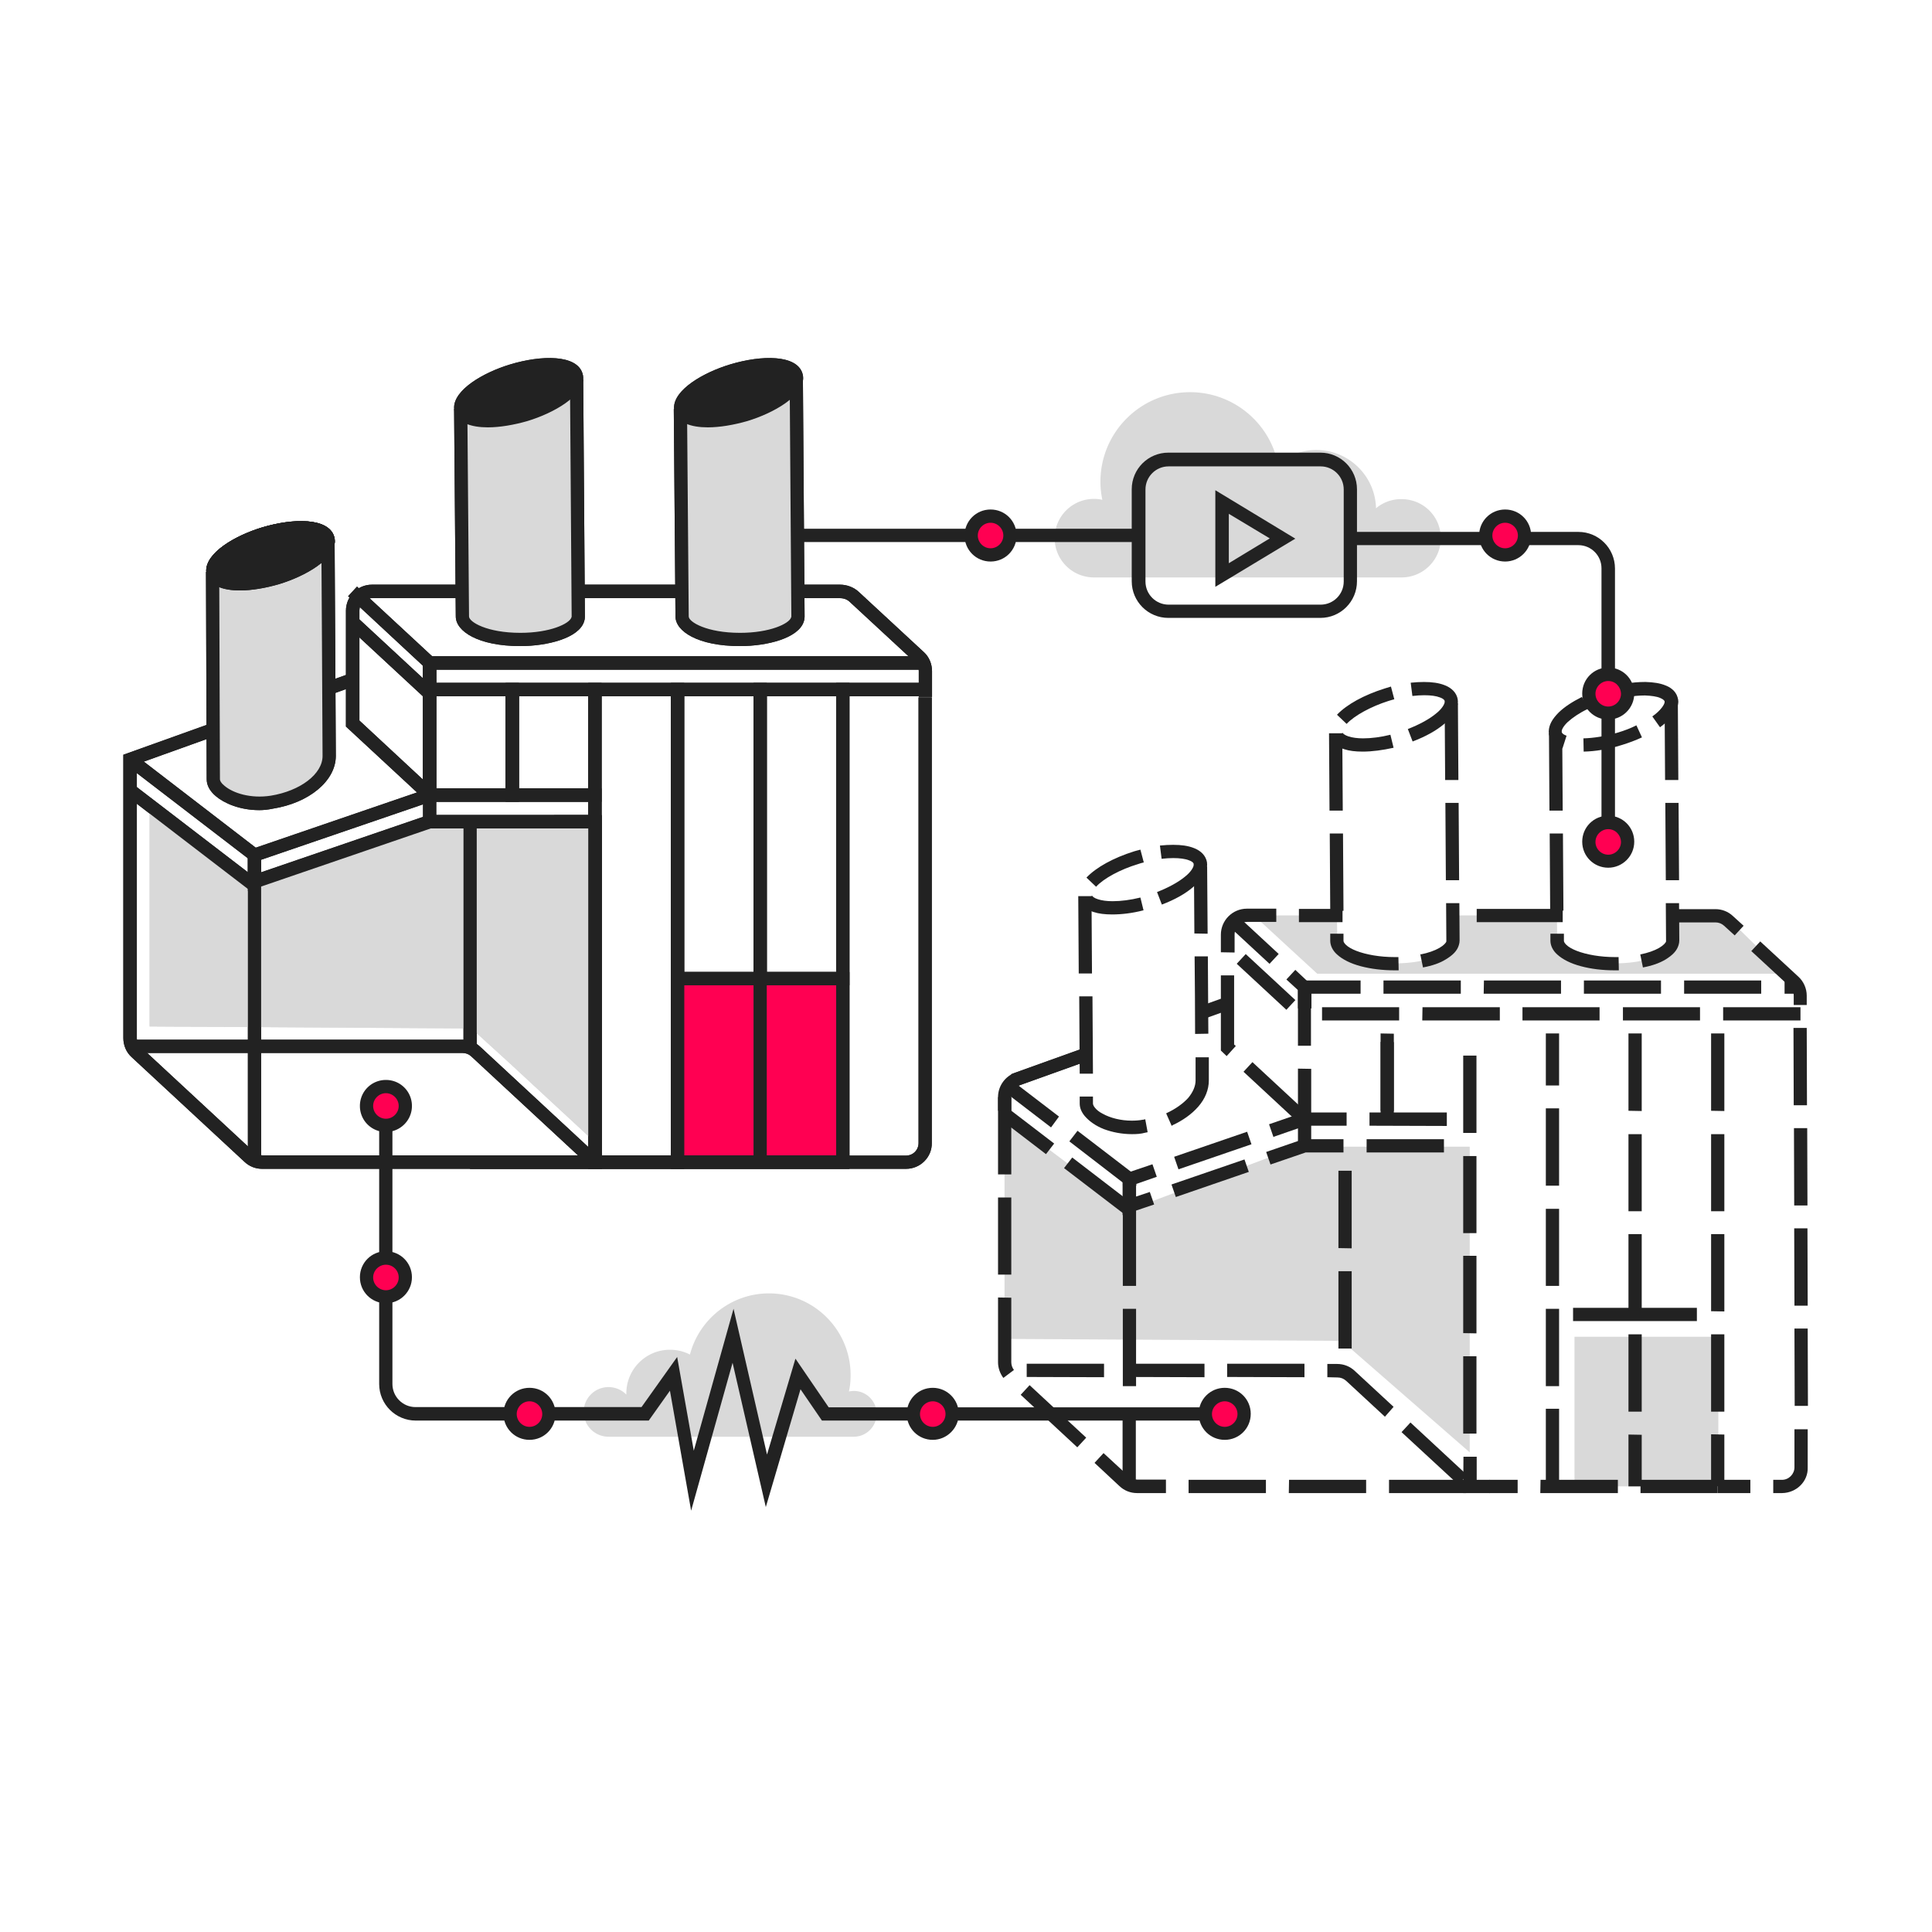 <svg xmlns="http://www.w3.org/2000/svg" width="401" height="401" fill="none" viewBox="0 0 401 401"><path fill="#D9D9D9" d="M299.05 111.7c0 4.5-3.65 8.15-8.15 8.15h-63.85c-4.5 0-8.15-3.65-8.15-8.15s3.65-8.15 8.15-8.15c.6 0 1.2.05 1.75.2-.25-1.2-.4-2.45-.4-3.75 0-10.3 8.35-18.6 18.6-18.6 9 0 16.55 6.4 18.25 14.9 2.15-1.8 4.95-2.9 7.95-2.9 6.75 0 12.25 5.4 12.4 12.1a8.01 8.01 0 0 1 5.2-1.9c4.6-.05 8.25 3.6 8.25 8.1ZM370.4 202.1h-97L260.25 190h17.25l.05 5.2c0 2.65 5.4 4.75 12 4.75 6.15 0 11.25-1.85 11.95-4.2.05-.2.1-.35.1-.55l-.05-5.2h21.6l.05 5.2c0 2.65 5.4 4.75 12 4.75 6.15 0 11.25-1.85 11.95-4.2.05-.2.1-.35.1-.55l-.05-5.2h10.85l12.35 12.1ZM356.65 277.45H326.8v31.05h29.85v-31.05ZM269.35 238l-34.95 13.1-25.9-19.45v46.25l70 .4 26.55 23.15V238h-35.7ZM181.95 293.45c0 2.6-2.1 4.75-4.75 4.75h-50.9c-2.85 0-5.15-2.3-5.15-5.15 0-2.85 2.3-5.15 5.15-5.15 1.45 0 2.75.6 3.7 1.55v-.25c0-5 4.05-9.05 9.05-9.05 1.5 0 2.9.35 4.15 1 1.9-7.3 8.55-12.7 16.4-12.7 9.35 0 16.95 7.6 16.95 16.95 0 1.15-.1 2.3-.35 3.4.35-.05.7-.1 1.05-.1 2.55 0 4.7 2.1 4.7 4.75ZM89.2 170.55 52.8 183l-21.75-15.85v45.9l65.3.4c1 0 1.95.4 2.65 1.05l6.65 6.05 17.6 16.3v-66.3H89.2Z"/><path fill="#FF0052" d="M174.95 203.1h-34.3v38.1h34.3v-38.1Z"/><path fill="#222" d="M51.45 184.95v-8.45l37.5-12.85h35.9v8.3H89.4l-37.95 13Zm2.75-6.5v2.6l34.75-11.9h33.15v-2.75H89.4l-35.2 12.05ZM192.05 144.5H87.8v-8.3h104.25v2.8H90.55v2.75h101.5v2.75ZM176.3 242.6h-37.05v-40.85h37.05v40.85Zm-34.3-2.8h31.55v-35.3H142v35.3Z"/><path fill="#222" d="M159.15 203.1h-2.75v38.1h2.75v-38.1ZM142 242.6h-19.9V141.75H142V242.6Zm-17.15-2.8h14.4v-95.3h-14.4v95.3Z"/><path fill="#222" d="M124.85 166.4h-19.9v-24.65h19.9v24.65Zm-17.15-2.75h14.4V144.5h-14.4v19.15Z"/><path fill="#222" d="M107.7 166.4H87.8v-24.65h19.9v24.65Zm-17.15-2.75h14.4V144.5h-14.4v19.15ZM159.15 204.5h-19.9v-62.75h19.9v62.75ZM142 201.75h14.4V144.5H142v57.25Z"/><path fill="#222" d="M176.3 204.5h-19.9v-62.75h19.9v62.75Zm-17.15-2.75h14.4V144.5h-14.4v57.25Z"/><path fill="#222" d="M176.3 241.2h-2.75v-99.45h18.5v2.75H176.3v96.7ZM124.85 242.6H54.4c-1.35 0-2.65-.5-3.65-1.45L27.3 219.4c-1.1-1-1.7-2.45-1.7-3.95v-58.8l47.15-16.9.95 2.6-45.3 16.25v56.85c0 .75.3 1.45.85 1.9L52.7 239.1c.5.45 1.1.7 1.8.7h67.7v-67.85H115v-2.75h9.95v73.4h-.1Z"/><path fill="#222" d="M54.2 241.2h-2.75v-63.05L26.1 158.7l1.7-2.2 26.4 20.3v64.4ZM90.55 170.55H87.8V138.2l-15.55-14.45 1.85-2L90.55 137v33.55Z"/><path fill="#222" d="M88.25 166.05 71.8 150.8v-24.05c0-2.95 2.4-5.4 5.4-5.4h97.15c1.45 0 2.9.55 3.95 1.55l13.45 12.45c1.1 1 1.7 2.45 1.7 3.95v5.35h-2.75v-5.35c0-.75-.3-1.45-.85-1.9l-13.45-12.45c-.55-.55-1.3-.8-2.1-.8H77.2c-1.45 0-2.6 1.15-2.6 2.6v22.8L90.15 164l-1.9 2.05Z"/><path fill="#222" d="M188.05 242.6h-90.5v-2.75h90.5c1.45 0 2.6-1.15 2.6-2.6v-92.5h2.75v92.5c.05 2.9-2.35 5.35-5.35 5.35ZM98.95 170.55H96.2v46.65h2.75v-46.65Z"/><path fill="#222" d="M122.55 242.2 97.8 219.25c-.5-.45-1.1-.7-1.8-.7H27.4v-2.75H96c1.35 0 2.65.5 3.65 1.45l24.75 22.95-1.85 2ZM27.785 162.895l-1.673 2.182 25.868 19.84 1.674-2.182-25.869-19.84ZM74.097 128.092l-1.87 2.017 16.023 14.856 1.87-2.017-16.023-14.856Z"/><path fill="#D9D9D9" d="m95.65 84.9.35 43.05c0 2.65 5.4 4.75 12 4.75 6.15 0 11.25-1.85 11.95-4.2.05-.2.1-.35.1-.55l-.35-49.2"/><path fill="#222" d="M108 134.1c-8.8 0-13.4-3.1-13.4-6.15l-.35-43.05H97l.35 43.05c0 1.15 3.75 3.4 10.65 3.4 6.2 0 10.2-1.9 10.6-3.2 0-.05.05-.1.05-.15l-.35-49.2h2.75l.35 49.2c0 .35-.05.65-.15.95-1.05 3.5-7.65 5.15-13.25 5.15Z"/><path fill="#444" d="M119.6 77.85c.05.2.1.35.1.55 0 2.5-4.5 5.8-10.6 7.65-6.6 2-12.55 1.6-13.35-.9-.05-.2-.1-.35-.1-.55 0-2.5 4.5-5.75 10.6-7.65 6.6-2.05 12.55-1.65 13.35.9Z"/><path fill="#D9D9D9" d="m44.2 118.75.15 43.05c0 2.65 5.55 5.8 12.1 4.75 6.9-1.1 11.95-5.25 11.95-9.6 0-4.3-.25-44.4-.25-44.4"/><path fill="#222" d="M53.8 168.15c-4.05 0-7.3-1.45-9-2.9-1.25-1.05-1.9-2.25-1.9-3.5l-.15-43.05h2.75l.15 43.05c0 .3.25.8.95 1.35 1.75 1.5 5.4 2.7 9.6 2.05 6.15-1 10.75-4.5 10.75-8.25 0-4.25-.25-43.95-.25-44.4h2.75c0 .4.25 40.15.25 44.4 0 5.15-5.5 9.75-13.1 10.95-.95.2-1.9.3-2.8.3Z"/><path fill="#222" d="M68.05 111.65c.05.2.1.35.1.55 0 2.5-4.5 5.8-10.6 7.65-6.6 2-12.45 1.6-13.25-.9-.05-.2-.1-.35-.1-.55 0-2.5 4.4-5.75 10.5-7.65 6.6-2 12.55-1.6 13.35.9Z"/><path fill="#222" d="M49.8 122.55c-3.45 0-6.15-.95-6.85-3.15-.1-.3-.15-.65-.15-.95 0-3.75 5.95-7.25 11.5-8.95 6.6-2 13.85-2.05 15.05 1.85.1.3.15.65.15.95 0 3.75-6 7.25-11.6 8.95-2.75.8-5.65 1.3-8.1 1.3Zm12.65-11.7c-1.9 0-4.4.35-7.35 1.25-6.15 1.9-9.55 4.95-9.55 6.35v.15c.35 1.1 4.7 2.05 11.5 0 6.2-1.9 9.65-4.95 9.65-6.35v-.15c-.2-.65-1.7-1.25-4.25-1.25Z"/><path fill="#D9D9D9" d="m141.25 84.9.35 43.05c0 2.65 5.4 4.75 12 4.75 6.15 0 11.25-1.85 11.95-4.2.05-.2.1-.35.1-.55l-.35-49.2"/><path fill="#222" d="M153.6 134.1c-8.8 0-13.4-3.1-13.4-6.15l-.35-43.05h2.75l.35 43.05c0 1.15 3.75 3.4 10.65 3.4 6.2 0 10.2-1.9 10.6-3.2 0-.05.05-.1.05-.15l-.35-49.2h2.75L167 128c0 .35-.05.65-.15.95-1.05 3.5-7.6 5.15-13.25 5.15Z"/><path fill="#444" d="M165.2 77.85c.05.2.1.35.1.55 0 2.5-4.5 5.8-10.6 7.65-6.6 2-12.55 1.6-13.35-.9-.05-.2-.1-.35-.1-.55 0-2.5 4.5-5.75 10.6-7.65 6.6-2.05 12.6-1.65 13.35.9Z"/><path fill="#222" d="M233 252.2v-8.45l6.2-2.1.9 2.6-4.3 1.5v2.6l2.85-.95.9 2.6-6.55 2.2Zm11.05-3.75-.9-2.6 15.15-5.2.901 2.6h-.051l-15.1 5.2Zm.55-5.75-.9-2.6 15.15-5.2.9 2.6-15.15 5.2Zm19.101-1-.901-2.6 7.7-2.65h8.35v2.75H271l-7.299 2.5Zm36-2.5H283.65v-2.75h16.051v2.75Zm-35.351-3.1-.95-2.75 7.1-2.45h9v2.75H271l-6.65 2.3v.15Zm35.95-2.4-16.05-.05v-2.75h16.05v2.8ZM373.7 211.8h-16.05v-2.75h16.05v2.75Zm-20.8 0h-16.05v-2.75h16v2.75h.05Zm-20.85 0H316v-2.75h16v2.75h.05Zm-20.8 0H295.2l.05-2.75h16.05v2.75h-.05Zm-20.8 0H274.4v-2.75h16v2.75h.05Zm-18.3-2.5h-2.75v-5.8h13v2.75h-10.2v3.05h-.05Zm101.1-3.05h-2.85v-2.75l2.85.05v2.7Zm-7.65 0h-16.05v-2.75h16v2.75h.05Zm-20.8 0h-16.05v-2.75h16v2.75h.05Zm-20.8 0h-16.05l.05-2.75h16v2.75Zm-20.8 0h-16.05v-2.75h16.05v2.75ZM352.201 271.45H326.5v2.75h25.701v-2.75Z"/><path fill="#222" d="M289.3 232.3h-2.75v-16.05l2.75.05v16Z"/><path fill="#222" d="m289.3 230.6-2.75-.05V214.5l2.75.05v16.05ZM323.6 308.5l-2.75-.05V292.4h2.75v16.1Zm0-20.8h-2.75v-16.05h2.75v16.05Zm0-20.8h-2.75v-16h2.75v16Zm0-20.8h-2.75v-16.05h2.75v16.05Zm0-20.8h-2.75v-10.8h2.75v10.8ZM340.75 308.5H338v-10.75l2.75.05v10.7Zm0-15.5H338v-16.05h2.75V293Zm0-20.8-2.75-.05v-16h2.75v16.05Zm0-20.8H338v-16h2.75v16Zm0-20.8-2.75-.05V214.5h2.75v16.1ZM357.9 308.5l-2.75-.05V297.7l2.75.05v10.75Zm0-15.5h-2.75v-16.05h2.75V293Zm0-20.8-2.75-.05v-16h2.75v16.05Zm0-20.8h-2.75v-16h2.75v16Zm0-20.8-2.75-.05V214.5h2.75v16.1ZM235.8 308.5H233v-16.05h2.75v16.05h.05Zm0-20.8h-2.75v-16.05h2.75v16.05Zm0-20.8h-2.75v-16h2.75v16Zm0-20.8h-2.75v-.65l-11.1-8.55 1.7-2.2 12.2 9.35v2.05h-.05ZM218.15 234l-10.5-8.05 1.7-2.2 10.45 8-1.65 2.25ZM272.15 237.85h-2.75V221.8l2.75.05v16Zm0-20.8h-2.75V205.5l-2.4-2.2 1.85-2 3.25 3.05v12.7h.05Zm-8.65-17-8.75-8.1 1.9-2.05 8.75 8.1-1.9 2.05ZM280.55 279.9h-2.75v-16.05h2.75v16.05Zm0-20.8-2.75-.05V243h2.75v16.1Z"/><path fill="#222" d="m302.7 308.15-11.8-10.9 1.85-2 11.75 10.9-1.8 2Zm-15.25-14.1-8.05-7.45c-.5-.45-1.1-.7-1.8-.7l-2.1-.05v-2.75h2.05c1.35 0 2.65.5 3.65 1.45l8.05 7.45-1.8 2.05Zm-16.7-8.2-16.05-.05v-2.75h16.05v2.8Zm-20.8 0-16.05-.05.05-2.75H250v2.8h-.05Zm-20.8 0-16.05-.05v-2.75h16.05v2.8ZM233.6 252.2l-12.75-9.75 1.7-2.2 12.7 9.75-1.65 2.2Zm-16.5-12.65-9.4-7.2 1.7-2.2 9.4 7.2-1.7 2.2ZM258.563 198.022l-1.87 2.016 10.303 9.553 1.869-2.017-10.302-9.552ZM289.55 201.4c-2.65 0-5-.3-7.1-.85-2.1-.55-3.8-1.4-4.95-2.45-.9-.8-1.4-1.85-1.4-2.85v-1.45h2.75v1.45c0 .25.15.5.5.85.45.45 1.25.9 2.15 1.25 2.05.8 4.95 1.3 7.95 1.3h.8l.05 2.75h-.75Zm5.8-.6-.55-2.7v-.2l.05.2c1.55-.3 2.95-.8 3.9-1.35.95-.55 1.4-1.1 1.45-1.35v-.15l-.05-7.8h2.75l.05 7.75c0 .3-.05.65-.15.95-.35 1.2-1.25 2.1-2.75 3-1.2.75-2.8 1.3-4.7 1.65Zm-19.25-11.75L276 173h2.75l.1 16.05h-2.75Zm24-6.35-.1-16.05h2.75l.1 16.05h-2.75Zm-24.15-14.45-.1-16.05h2.75l.1 16.05h-2.75Zm24-6.35-.1-15.9h2.75l.1 15.9h-2.75Z"/><path fill="#222" d="M282.85 156c-1.55 0-2.8-.15-3.85-.5-1.3-.4-2.15-1.05-2.7-1.95l2.4-1.45v.05c.1.15.45.45 1.2.7.75.25 1.85.4 3 .4 1.7 0 3.7-.25 5.7-.75v.05l.65 2.65c-2.25.5-4.45.8-6.4.8Zm10.35-2.1-1-2.6h.05c2.3-.9 4.35-2 5.75-3.15 1.3-1 1.9-2.1 1.85-2.5v-.15c0-.1-.15-.45-1-.75-.75-.3-1.9-.45-3.2-.45h-.05c-.75 0-1.55.05-2.4.15h-.05l-.35-2.75c.95-.1 1.9-.15 2.75-.15 1.7 0 3.1.2 4.25.65.95.35 2.2 1.1 2.65 2.5.1.3.15.65.15.95-.05 2-1.5 3.5-2.9 4.65-1.6 1.35-3.85 2.6-6.5 3.6Zm-13.7-3.65-2-1.9c2.05-2.15 5.6-4.1 9.9-5.45.45-.15.85-.25 1.3-.4l.7 2.65h-.05c-.45.1-.8.25-1.2.35-3.6 1.15-7 3-8.65 4.75ZM234.951 235.4c-2.1 0-4.1-.4-5.85-1.05-1.65-.65-3-1.6-3.95-2.7-.7-.85-1.05-1.7-1.05-2.6v-1.45h2.75v1.45c0 .15.1.5.4.85.35.45.9.9 1.6 1.25 1.6.9 3.8 1.45 6.05 1.45.75 0 1.55-.05 2.35-.2.15 0 .3-.05.45-.1l.5 2.7c-.15.05-.35.05-.5.1-.9.25-1.8.3-2.75.3Zm8.25-1.7-1.15-2.6.05-.05c1.85-.85 3.4-1.95 4.5-3.15 1-1.2 1.55-2.45 1.55-3.65v-4.8h2.75v4.8c0 1.9-.75 3.8-2.2 5.45-1.35 1.55-3.25 2.9-5.45 3.9v.1h-.05Zm-19.1-10.85-.1-16.05h2.75v.05l.1 16h-2.75Zm23.95-8.25c0-4.75-.05-10.55-.1-16.05v-.05h2.75c.05 5.5.05 11.3.1 16.05l-2.75.05Zm-24.15-12.55-.1-16.05h2.75l.1 16.05h-2.75Zm24-8.3-.05-7.75c-.05-4.65-.05-6.15-.05-6.15h2.75s.05 6.15.1 13.9v.05l-2.75-.05Z"/><path fill="#222" d="M230.851 189.8c-1.5 0-2.8-.15-3.85-.5-1.3-.4-2.15-1.05-2.7-1.95l2.4-1.45v.05c.1.15.4.45 1.2.7.75.25 1.8.4 3 .4h.05c1.7 0 3.7-.25 5.7-.75h.05l.65 2.65h-.05c-2.3.6-4.55.85-6.45.85Zm10.3-2.05-1-2.6c2.3-.9 4.35-2 5.75-3.15 1.3-1 1.9-2.1 1.85-2.5v-.2c0-.1-.15-.45-1-.75-.75-.3-1.95-.45-3.2-.45h-.05c-.75 0-1.55.05-2.4.15l-.35-2.75c.95-.1 1.9-.15 2.75-.15 1.7 0 3.1.2 4.25.65.95.35 2.2 1.1 2.65 2.5.1.3.15.6.15.95-.05 2-1.5 3.45-2.9 4.65-1.6 1.4-3.85 2.65-6.5 3.65Zm-13.65-3.7-2-1.9c2.05-2.15 5.6-4.1 9.9-5.45.4-.1.85-.25 1.3-.35l.7 2.65c-.4.1-.8.2-1.2.35-3.65 1.1-7.1 2.95-8.7 4.7ZM335.201 201.4c-2.65 0-5.001-.3-7.051-.85-2.1-.55-3.799-1.4-4.949-2.45-.9-.8-1.401-1.85-1.401-2.85v-1.45h2.8v1.45c0 .25.15.5.5.85.45.45 1.25.9 2.15 1.25 2.05.8 4.951 1.3 7.951 1.3h.75l.049 2.75h-.799Zm5.799-.6-.549-2.7c1.549-.3 2.949-.8 3.899-1.35.95-.55 1.4-1.1 1.45-1.35v-.15l-.05-7.8h2.75l.05 7.75c0 .3-.05.65-.15.95-.35 1.2-1.249 2.1-2.699 3-1.25.75-2.801 1.3-4.701 1.65Zm-19.25-11.75-.1-16.05h2.75l.1 16-2.75.05Zm24-6.35-.1-16.05h2.75l.1 16.05h-2.75Zm-24.15-14.45-.1-16.05h2.75l.1 16.05h-2.75Zm24-6.35-.1-15.9h2.75l.1 15.9h-2.75Z"/><path fill="#222" d="m328.7 156-.05-2.75c2.1-.05 4.65-.45 7.15-1.2 1.35-.4 2.65-.9 3.85-1.5l1.15 2.5c-1.3.6-2.75 1.15-4.25 1.6-2.65.85-5.4 1.3-7.85 1.35Zm-4.4-.65c-1-.4-2.25-1.1-2.7-2.55-.1-.3-.15-.65-.15-1 .05-1.35.7-2.55 2.1-3.95 1.2-1.15 2.8-2.2 4.8-3.2l1.2 2.5c-1.7.8-3.15 1.8-4.15 2.7-.9.85-1.3 1.65-1.25 1.95v.15c0 .1.15.45 1 .75l-.85 2.65Zm20.25-4.4-1.6-2.25c1.8-1.25 2.6-2.6 2.55-3v-.15c-.05-.1-.2-.4-.95-.7-.7-.3-1.85-.45-3.05-.5h-.2c-2.15 0-4.75.45-7.35 1.2-.2.05-.45.15-.7.25v-.05l-.85-2.6c.25-.1.5-.15.8-.25 2.85-.9 5.7-1.35 8.15-1.35h.25c1.6.05 2.95.25 4.05.7.95.35 2.15 1.1 2.55 2.5.1.3.15.65.15.95-.2 2.25-2 3.9-3.8 5.25ZM309.25 309.9h-.15l.05-2.75h.1v2.75Zm-4.9 0H288.3v-2.75h16v2.75h.05Zm-20.8 0H267.5l.05-2.75h16v2.75Zm-20.8 0H246.7v-2.75h16.05v2.75Zm-20.8 0H236c-1.35 0-2.65-.5-3.65-1.45l-5.15-4.8v-.05l1.85-2 5.2 4.8c.5.45 1.1.7 1.8.7H242v2.8h-.05Zm-18.35-9.5-11.75-10.9 1.85-2 11.75 10.9-1.85 2ZM208.25 286c-.7-.95-1.1-2.1-1.1-3.25V269.3l2.75.05v13.4c0 .55.2 1.15.55 1.6l-2.2 1.65Zm1.65-21.45h-2.75v-16h2.75v16Zm0-20.8h-2.75V227.7l2.75.05v16Zm.9-18.2-.95-2.6L225 217.5l.95 2.6-15.15 5.45ZM254.307 206.967l-5.365 1.925.929 2.588 5.365-1.925-.929-2.588Z"/><path fill="#222" d="M356.55 309.9H340.5v-2.75h16v2.75h.05Zm-20.8 0H319.7l.05-2.75h16.05v2.75h-.05Zm-20.8 0H303.7l.05-7.55h2.75v4.8h8.5v2.75h-.05Zm-8.5-12.35h-2.75V281.5h2.75v16.05Zm0-20.8-2.75-.05v-16.05h2.75v16.1Zm0-20.8h-2.75v-16h2.75v16Zm0-20.8h-2.75V219.1h2.75v16.05Z"/><path fill="#222" d="M369.9 309.9h-1.85v-2.75h1.8c1.45 0 2.601-1.2 2.601-2.6v-7.9h2.75v7.95c.1 2.85-2.301 5.25-5.301 5.3Zm-6.55 0h-6.85v-2.75h6.8v2.75h.05Zm9.15-18.1-.049-16.05h2.75l.049 16.05h-2.75Zm-.049-20.8-.051-16.05h2.75l.051 16.05h-2.75Zm-.051-20.8-.05-16.05h2.75l.05 16.05h-2.75Zm-.1-20.8-.05-16.05H375l.05 16.05h-2.75Zm2.75-20.8h-2.75v-1.95c0-.75-.3-1.45-.849-1.9l-7.901-7.3h-.05v-.05l1.85-2 7.9 7.3c1.1 1 1.75 2.45 1.75 3.95v1.95h.05Zm-15-14.45-2.2-2c-.5-.45-1.1-.7-1.8-.7H346v-2.75h10.05c1.35 0 2.651.5 3.651 1.45l2.199 2-1.85 2ZM324.35 188.65H306.5v2.75h17.85v-2.75ZM269.85 233.35l-11.75-10.9 1.85-2 11.75 10.9-1.85 2ZM254.6 219.2l-1.2-1.15v-15.6h2.75v14.35l.35.3-1.9 2.1Zm1.55-21.5-2.75-.05V194c0-2.95 2.4-5.4 5.4-5.4h6.1v2.75h-6.05c-1.45 0-2.6 1.2-2.6 2.6v3.75h-.1Zm22.5-6.3h-9.05v-2.75h9.05v2.75ZM274.05 128.25H242.5c-4.2 0-7.6-3.4-7.6-7.6v-19.1c0-4.2 3.4-7.6 7.6-7.6h31.55c4.2 0 7.6 3.4 7.6 7.6v19.1c0 4.2-3.4 7.6-7.6 7.6Zm-31.5-31.45c-2.65 0-4.8 2.15-4.8 4.8v19.1c0 2.65 2.15 4.8 4.8 4.8h31.55c2.65 0 4.8-2.15 4.8-4.8v-19.1c0-2.65-2.15-4.8-4.8-4.8h-31.55Z"/><path fill="#222" d="M252.25 121.8v-20.05l16.6 10.05-16.6 10Zm2.8-15.15v10.25l8.5-5.15-8.5-5.1ZM236.35 109.75H152.8v2.75h83.55v-2.75ZM335.15 170.65h-2.75v-52.7c0-2.65-2.15-4.8-4.8-4.8h-47.3v-2.75h47.3c4.2 0 7.6 3.4 7.6 7.6v52.65h-.05Z"/><path fill="#FF0052" d="M333.8 147.95a4 4 0 1 0 0-8 4 4 0 0 0 0 8Z"/><path fill="#222" d="M333.8 149.35c-3 0-5.4-2.4-5.4-5.4 0-3 2.4-5.4 5.4-5.4 3 0 5.4 2.4 5.4 5.4 0 3-2.45 5.4-5.4 5.4Zm0-8c-1.45 0-2.65 1.2-2.65 2.65s1.2 2.65 2.65 2.65 2.65-1.2 2.65-2.65c-.05-1.5-1.2-2.65-2.65-2.65Z"/><path fill="#FF0052" d="M333.8 178.7a4 4 0 1 0 0-8 4 4 0 0 0 0 8Z"/><path fill="#222" d="M333.8 180.1c-3 0-5.4-2.4-5.4-5.4 0-3 2.4-5.4 5.4-5.4 3 0 5.4 2.4 5.4 5.4 0 3-2.45 5.4-5.4 5.4Zm0-8c-1.45 0-2.65 1.2-2.65 2.65s1.2 2.65 2.65 2.65 2.65-1.2 2.65-2.65c-.05-1.5-1.2-2.65-2.65-2.65Z"/><path fill="#FF0052" d="M312.4 115.15a4 4 0 1 0 0-8 4 4 0 0 0 0 8Z"/><path fill="#222" d="M312.4 116.55c-3 0-5.4-2.4-5.4-5.4 0-3 2.4-5.4 5.4-5.4 3 0 5.4 2.4 5.4 5.4 0 3-2.45 5.4-5.4 5.4Zm0-8.05c-1.45 0-2.65 1.2-2.65 2.65s1.2 2.65 2.65 2.65 2.65-1.2 2.65-2.65-1.2-2.65-2.65-2.65Z"/><path fill="#FF0052" d="M205.6 115.15a4 4 0 1 0 0-8 4 4 0 0 0 0 8Z"/><path fill="#222" d="M205.6 116.55c-3 0-5.4-2.4-5.4-5.4 0-3 2.4-5.4 5.4-5.4 3 0 5.4 2.4 5.4 5.4 0 3-2.4 5.4-5.4 5.4Zm0-8.05c-1.45 0-2.65 1.2-2.65 2.65s1.2 2.65 2.65 2.65 2.65-1.2 2.65-2.65-1.2-2.65-2.65-2.65Z"/><path fill="#FF0052" d="M152.8 115.15a4 4 0 1 0 0-8 4 4 0 0 0 0 8Z"/><path fill="#222" d="M152.8 116.55c-3 0-5.4-2.4-5.4-5.4 0-3 2.4-5.4 5.4-5.4 3 0 5.4 2.4 5.4 5.4 0 3-2.4 5.4-5.4 5.4Zm0-8.05c-1.45 0-2.65 1.2-2.65 2.65s1.2 2.65 2.65 2.65 2.65-1.2 2.65-2.65-1.2-2.65-2.65-2.65ZM143.45 313.55l-4.4-24.9-4.4 6.2H86.3c-4.2 0-7.6-3.4-7.6-7.6V234.5h2.75v52.75c0 2.65 2.15 4.8 4.8 4.8h46.9l7.4-10.4L144 301.1l8.25-29.45 6.95 30.25 5.9-19.9 6.9 10.1h78.15v2.75H170.6l-4.45-6.5-7.2 24.45-6.9-29.95-8.6 30.7Z"/><path fill="#FF0052" d="M193.6 297.45a4 4 0 1 0 0-8 4 4 0 0 0 0 8Z"/><path fill="#222" d="M193.6 298.85c-3 0-5.4-2.4-5.4-5.4 0-3 2.4-5.4 5.4-5.4 3 0 5.4 2.45 5.4 5.4s-2.45 5.4-5.4 5.4Zm0-8c-1.45 0-2.65 1.2-2.65 2.65s1.2 2.65 2.65 2.65 2.65-1.2 2.65-2.65-1.2-2.65-2.65-2.65Z"/><path fill="#FF0052" d="M109.9 297.45a4 4 0 1 0 0-8 4 4 0 0 0 0 8Z"/><path fill="#222" d="M109.9 298.85c-3 0-5.4-2.4-5.4-5.4 0-3 2.4-5.4 5.4-5.4 3 0 5.4 2.4 5.4 5.4 0 3-2.4 5.4-5.4 5.4Zm0-8c-1.45 0-2.65 1.2-2.65 2.65s1.2 2.65 2.65 2.65 2.65-1.2 2.65-2.65-1.2-2.65-2.65-2.65Z"/><path fill="#FF0052" d="M254.2 297.45a4 4 0 1 0 0-8 4 4 0 0 0 0 8Z"/><path fill="#222" d="M254.2 298.85c-3 0-5.4-2.4-5.4-5.4 0-3 2.4-5.4 5.4-5.4 3 0 5.4 2.4 5.4 5.4 0 3-2.4 5.4-5.4 5.4Zm0-8c-1.45 0-2.65 1.2-2.65 2.65s1.2 2.65 2.65 2.65 2.65-1.2 2.65-2.65-1.2-2.65-2.65-2.65Z"/><path fill="#FF0052" d="M80.1 269.1a4 4 0 1 0 0-8 4 4 0 0 0 0 8Z"/><path fill="#222" d="M80.1 270.5c-3 0-5.4-2.4-5.4-5.4 0-3 2.4-5.4 5.4-5.4 3 0 5.4 2.4 5.4 5.4 0 3-2.45 5.4-5.4 5.4Zm0-8c-1.45 0-2.65 1.2-2.65 2.65s1.2 2.65 2.65 2.65 2.65-1.2 2.65-2.65c0-1.5-1.2-2.65-2.65-2.65Z"/><path fill="#FF0052" d="M80.1 233.55a4 4 0 1 0 0-8 4 4 0 0 0 0 8Z"/><path fill="#222" d="M80.1 234.95c-3 0-5.4-2.4-5.4-5.4 0-3 2.4-5.4 5.4-5.4 3 0 5.4 2.4 5.4 5.4 0 3-2.45 5.4-5.4 5.4Zm0-8.05c-1.45 0-2.65 1.2-2.65 2.65s1.2 2.65 2.65 2.65 2.65-1.2 2.65-2.65-1.2-2.65-2.65-2.65ZM209.9 230.55h-2.75v-2.85c0-2.25 1.45-4.3 3.55-5.05l14.25-5.1.95 2.6-14.25 5.1a2.584 2.584 0 0 0-1.75 2.45v2.85ZM119.6 77.85c.05.2.1.35.1.55 0 2.5-4.5 5.8-10.6 7.65-6.6 2-12.55 1.6-13.35-.9-.05-.2-.1-.35-.1-.55 0-2.5 4.5-5.75 10.6-7.65 6.6-2.05 12.55-1.65 13.35.9Z"/><path fill="#222" d="M101.25 88.7c-3.45 0-6.2-.95-6.85-3.15-.1-.3-.15-.65-.15-.95 0-3.7 6-7.25 11.6-8.95 6.6-2 13.85-2.05 15.05 1.85.1.3.15.65.15.95 0 3.75-6 7.25-11.6 8.95-2.8.8-5.7 1.3-8.2 1.3ZM114 77c-1.9 0-4.4.35-7.35 1.25-6.2 1.9-9.65 4.95-9.65 6.35v.15c.35 1.1 4.75 2.1 11.6 0 6.2-1.9 9.65-4.95 9.65-6.35v-.15c-.2-.65-1.7-1.25-4.25-1.25ZM49.8 122.55c-3.45 0-6.15-.95-6.85-3.15-.1-.3-.15-.65-.15-.95 0-3.75 5.95-7.25 11.5-8.95 6.6-2 13.85-2.05 15.05 1.85.1.3.15.65.15.95 0 3.75-6 7.25-11.6 8.95-2.75.8-5.65 1.3-8.1 1.3Zm12.65-11.7c-1.9 0-4.4.35-7.35 1.25-6.15 1.9-9.55 4.95-9.55 6.35v.15c.35 1.1 4.7 2.05 11.5 0 6.2-1.9 9.65-4.95 9.65-6.35v-.15c-.2-.65-1.7-1.25-4.25-1.25ZM165.2 77.85c.05.2.1.35.1.55 0 2.5-4.5 5.8-10.6 7.65-6.6 2-12.55 1.6-13.35-.9-.05-.2-.1-.35-.1-.55 0-2.5 4.5-5.75 10.6-7.65 6.6-2.05 12.6-1.65 13.35.9Z"/><path fill="#222" d="M146.9 88.7c-3.45 0-6.2-.95-6.85-3.15-.1-.3-.15-.65-.15-.95 0-3.7 6-7.25 11.6-8.95 6.6-2 13.85-2.05 15.05 1.85.1.3.15.65.15.95 0 3.75-6 7.25-11.6 8.95-2.8.8-5.7 1.3-8.2 1.3ZM159.6 77c-1.9 0-4.4.35-7.35 1.25-6.2 1.9-9.65 4.95-9.65 6.35v.15c.35 1.1 4.75 2.1 11.6 0 6.2-1.9 9.65-4.95 9.65-6.35v-.15c-.15-.65-1.7-1.25-4.25-1.25Z"/><path fill="#D9D9D9" d="M89.2 170.55 52.8 183l-21.75-15.85v45.9l65.3.4c1 0 1.95.4 2.65 1.05l6.65 6.05 17.6 16.3v-66.3H89.2Z"/><path fill="#FF0052" d="M174.95 203.1h-34.3v38.1h34.3v-38.1Z"/><path fill="#222" d="M51.45 184.95v-8.45l37.5-12.85h35.9v8.3H89.4l-37.95 13Zm2.75-6.5v2.6l34.75-11.9h33.15v-2.75H89.4l-35.2 12.05ZM192.05 144.5H87.8v-8.3h104.25v2.8H90.55v2.75h101.5v2.75ZM176.3 242.6h-37.05v-40.85h37.05v40.85Zm-34.3-2.8h31.55v-35.3H142v35.3Z"/><path fill="#222" d="M159.15 203.1h-2.75v38.1h2.75v-38.1ZM142 242.6h-19.9V141.75H142V242.6Zm-17.15-2.8h14.4v-95.3h-14.4v95.3Z"/><path fill="#222" d="M124.85 166.4h-19.9v-24.65h19.9v24.65Zm-17.15-2.75h14.4V144.5h-14.4v19.15Z"/><path fill="#222" d="M107.7 166.4H87.8v-24.65h19.9v24.65Zm-17.15-2.75h14.4V144.5h-14.4v19.15ZM159.15 204.5h-19.9v-62.75h19.9v62.75ZM142 201.75h14.4V144.5H142v57.25Z"/><path fill="#222" d="M176.3 204.5h-19.9v-62.75h19.9v62.75Zm-17.15-2.75h14.4V144.5h-14.4v57.25Z"/><path fill="#222" d="M176.3 241.2h-2.75v-99.45h18.5v2.75H176.3v96.7ZM124.85 242.6H54.4c-1.35 0-2.65-.5-3.65-1.45L27.3 219.4c-1.1-1-1.7-2.45-1.7-3.95v-58.8l47.15-16.9.95 2.6-45.3 16.25v56.85c0 .75.3 1.45.85 1.9L52.7 239.1c.5.45 1.1.7 1.8.7h67.7v-67.85H115v-2.75h9.95v73.4h-.1Z"/><path fill="#222" d="M54.2 241.2h-2.75v-63.05L26.1 158.7l1.7-2.2 26.4 20.3v64.4ZM90.55 170.55H87.8V138.2l-15.55-14.45 1.85-2L90.55 137v33.55Z"/><path fill="#222" d="M88.25 166.05 71.8 150.8v-24.05c0-2.95 2.4-5.4 5.4-5.4h97.15c1.45 0 2.9.55 3.95 1.55l13.45 12.45c1.1 1 1.7 2.45 1.7 3.95v5.35h-2.75v-5.35c0-.75-.3-1.45-.85-1.9l-13.45-12.45c-.55-.55-1.3-.8-2.1-.8H77.2c-1.45 0-2.6 1.15-2.6 2.6v22.8L90.15 164l-1.9 2.05Z"/><path fill="#222" d="M188.05 242.6h-90.5v-2.75h90.5c1.45 0 2.6-1.15 2.6-2.6v-92.5h2.75v92.5c.05 2.9-2.35 5.35-5.35 5.35ZM98.95 170.55H96.2v46.65h2.75v-46.65Z"/><path fill="#222" d="M122.55 242.2 97.8 219.25c-.5-.45-1.1-.7-1.8-.7H27.4v-2.75H96c1.35 0 2.65.5 3.65 1.45l24.75 22.95-1.85 2ZM27.785 162.895l-1.673 2.182 25.868 19.84 1.674-2.182-25.869-19.84ZM74.097 128.092l-1.87 2.017 16.023 14.856 1.87-2.017-16.023-14.856Z"/><path fill="#D9D9D9" d="m95.65 84.9.35 43.05c0 2.65 5.4 4.75 12 4.75 6.15 0 11.25-1.85 11.95-4.2.05-.2.1-.35.1-.55l-.35-49.2"/><path fill="#222" d="M108 134.1c-8.8 0-13.4-3.1-13.4-6.15l-.35-43.05H97l.35 43.05c0 1.15 3.75 3.4 10.65 3.4 6.2 0 10.2-1.9 10.6-3.2 0-.05.05-.1.05-.15l-.35-49.2h2.75l.35 49.2c0 .35-.05.65-.15.95-1.05 3.5-7.65 5.15-13.25 5.15Z"/><path fill="#444" d="M119.6 77.85c.05.2.1.35.1.55 0 2.5-4.5 5.8-10.6 7.65-6.6 2-12.55 1.6-13.35-.9-.05-.2-.1-.35-.1-.55 0-2.5 4.5-5.75 10.6-7.65 6.6-2.05 12.55-1.65 13.35.9Z"/><path fill="#D9D9D9" d="m44.2 118.75.15 43.05c0 2.65 5.55 5.8 12.1 4.75 6.9-1.1 11.95-5.25 11.95-9.6 0-4.3-.25-44.4-.25-44.4"/><path fill="#222" d="M53.8 168.15c-4.05 0-7.3-1.45-9-2.9-1.25-1.05-1.9-2.25-1.9-3.5l-.15-43.05h2.75l.15 43.05c0 .3.25.8.95 1.35 1.75 1.5 5.4 2.7 9.6 2.05 6.15-1 10.75-4.5 10.75-8.25 0-4.25-.25-43.95-.25-44.4h2.75c0 .4.25 40.15.25 44.4 0 5.15-5.5 9.75-13.1 10.95-.95.2-1.9.3-2.8.3Z"/><path fill="#222" d="M68.05 111.65c.05.2.1.35.1.55 0 2.5-4.5 5.8-10.6 7.65-6.6 2-12.45 1.6-13.25-.9-.05-.2-.1-.35-.1-.55 0-2.5 4.4-5.75 10.5-7.65 6.6-2 12.55-1.6 13.35.9Z"/><path fill="#222" d="M49.8 122.55c-3.45 0-6.15-.95-6.85-3.15-.1-.3-.15-.65-.15-.95 0-3.75 5.95-7.25 11.5-8.95 6.6-2 13.85-2.05 15.05 1.85.1.3.15.65.15.95 0 3.75-6 7.25-11.6 8.95-2.75.8-5.65 1.3-8.1 1.3Zm12.65-11.7c-1.9 0-4.4.35-7.35 1.25-6.15 1.9-9.55 4.95-9.55 6.35v.15c.35 1.1 4.7 2.05 11.5 0 6.2-1.9 9.65-4.95 9.65-6.35v-.15c-.2-.65-1.7-1.25-4.25-1.25Z"/><path fill="#D9D9D9" d="m141.25 84.9.35 43.05c0 2.65 5.4 4.75 12 4.75 6.15 0 11.25-1.85 11.95-4.2.05-.2.1-.35.1-.55l-.35-49.2"/><path fill="#222" d="M153.6 134.1c-8.8 0-13.4-3.1-13.4-6.15l-.35-43.05h2.75l.35 43.05c0 1.15 3.75 3.4 10.65 3.4 6.2 0 10.2-1.9 10.6-3.2 0-.05.05-.1.05-.15l-.35-49.2h2.75L167 128c0 .35-.05.65-.15.95-1.05 3.5-7.6 5.15-13.25 5.15Z"/><path fill="#444" d="M165.2 77.85c.05.2.1.35.1.55 0 2.5-4.5 5.8-10.6 7.65-6.6 2-12.55 1.6-13.35-.9-.05-.2-.1-.35-.1-.55 0-2.5 4.5-5.75 10.6-7.65 6.6-2.05 12.6-1.65 13.35.9Z"/><path fill="#222" d="M119.6 77.85c.05.2.1.35.1.55 0 2.5-4.5 5.8-10.6 7.65-6.6 2-12.55 1.6-13.35-.9-.05-.2-.1-.35-.1-.55 0-2.5 4.5-5.75 10.6-7.65 6.6-2.05 12.55-1.65 13.35.9Z"/><path fill="#222" d="M101.25 88.7c-3.45 0-6.2-.95-6.85-3.15-.1-.3-.15-.65-.15-.95 0-3.7 6-7.25 11.6-8.95 6.6-2 13.85-2.05 15.05 1.85.1.3.15.65.15.95 0 3.75-6 7.25-11.6 8.95-2.8.8-5.7 1.3-8.2 1.3ZM114 77c-1.9 0-4.4.35-7.35 1.25-6.2 1.9-9.65 4.95-9.65 6.35v.15c.35 1.1 4.75 2.1 11.6 0 6.2-1.9 9.65-4.95 9.65-6.35v-.15c-.2-.65-1.7-1.25-4.25-1.25ZM49.8 122.55c-3.45 0-6.15-.95-6.85-3.15-.1-.3-.15-.65-.15-.95 0-3.75 5.95-7.25 11.5-8.95 6.6-2 13.85-2.05 15.05 1.85.1.3.15.65.15.95 0 3.75-6 7.25-11.6 8.95-2.75.8-5.65 1.3-8.1 1.3Zm12.65-11.7c-1.9 0-4.4.35-7.35 1.25-6.15 1.9-9.55 4.95-9.55 6.35v.15c.35 1.1 4.7 2.05 11.5 0 6.2-1.9 9.65-4.95 9.65-6.35v-.15c-.2-.65-1.7-1.25-4.25-1.25ZM165.2 77.85c.05.2.1.35.1.55 0 2.5-4.5 5.8-10.6 7.65-6.6 2-12.55 1.6-13.35-.9-.05-.2-.1-.35-.1-.55 0-2.5 4.5-5.75 10.6-7.65 6.6-2.05 12.6-1.65 13.35.9Z"/><path fill="#222" d="M146.9 88.7c-3.45 0-6.2-.95-6.85-3.15-.1-.3-.15-.65-.15-.95 0-3.7 6-7.25 11.6-8.95 6.6-2 13.85-2.05 15.05 1.85.1.3.15.65.15.95 0 3.75-6 7.25-11.6 8.95-2.8.8-5.7 1.3-8.2 1.3ZM159.6 77c-1.9 0-4.4.35-7.35 1.25-6.2 1.9-9.65 4.95-9.65 6.35v.15c.35 1.1 4.75 2.1 11.6 0 6.2-1.9 9.65-4.95 9.65-6.35v-.15c-.15-.65-1.7-1.25-4.25-1.25Z"/></svg>